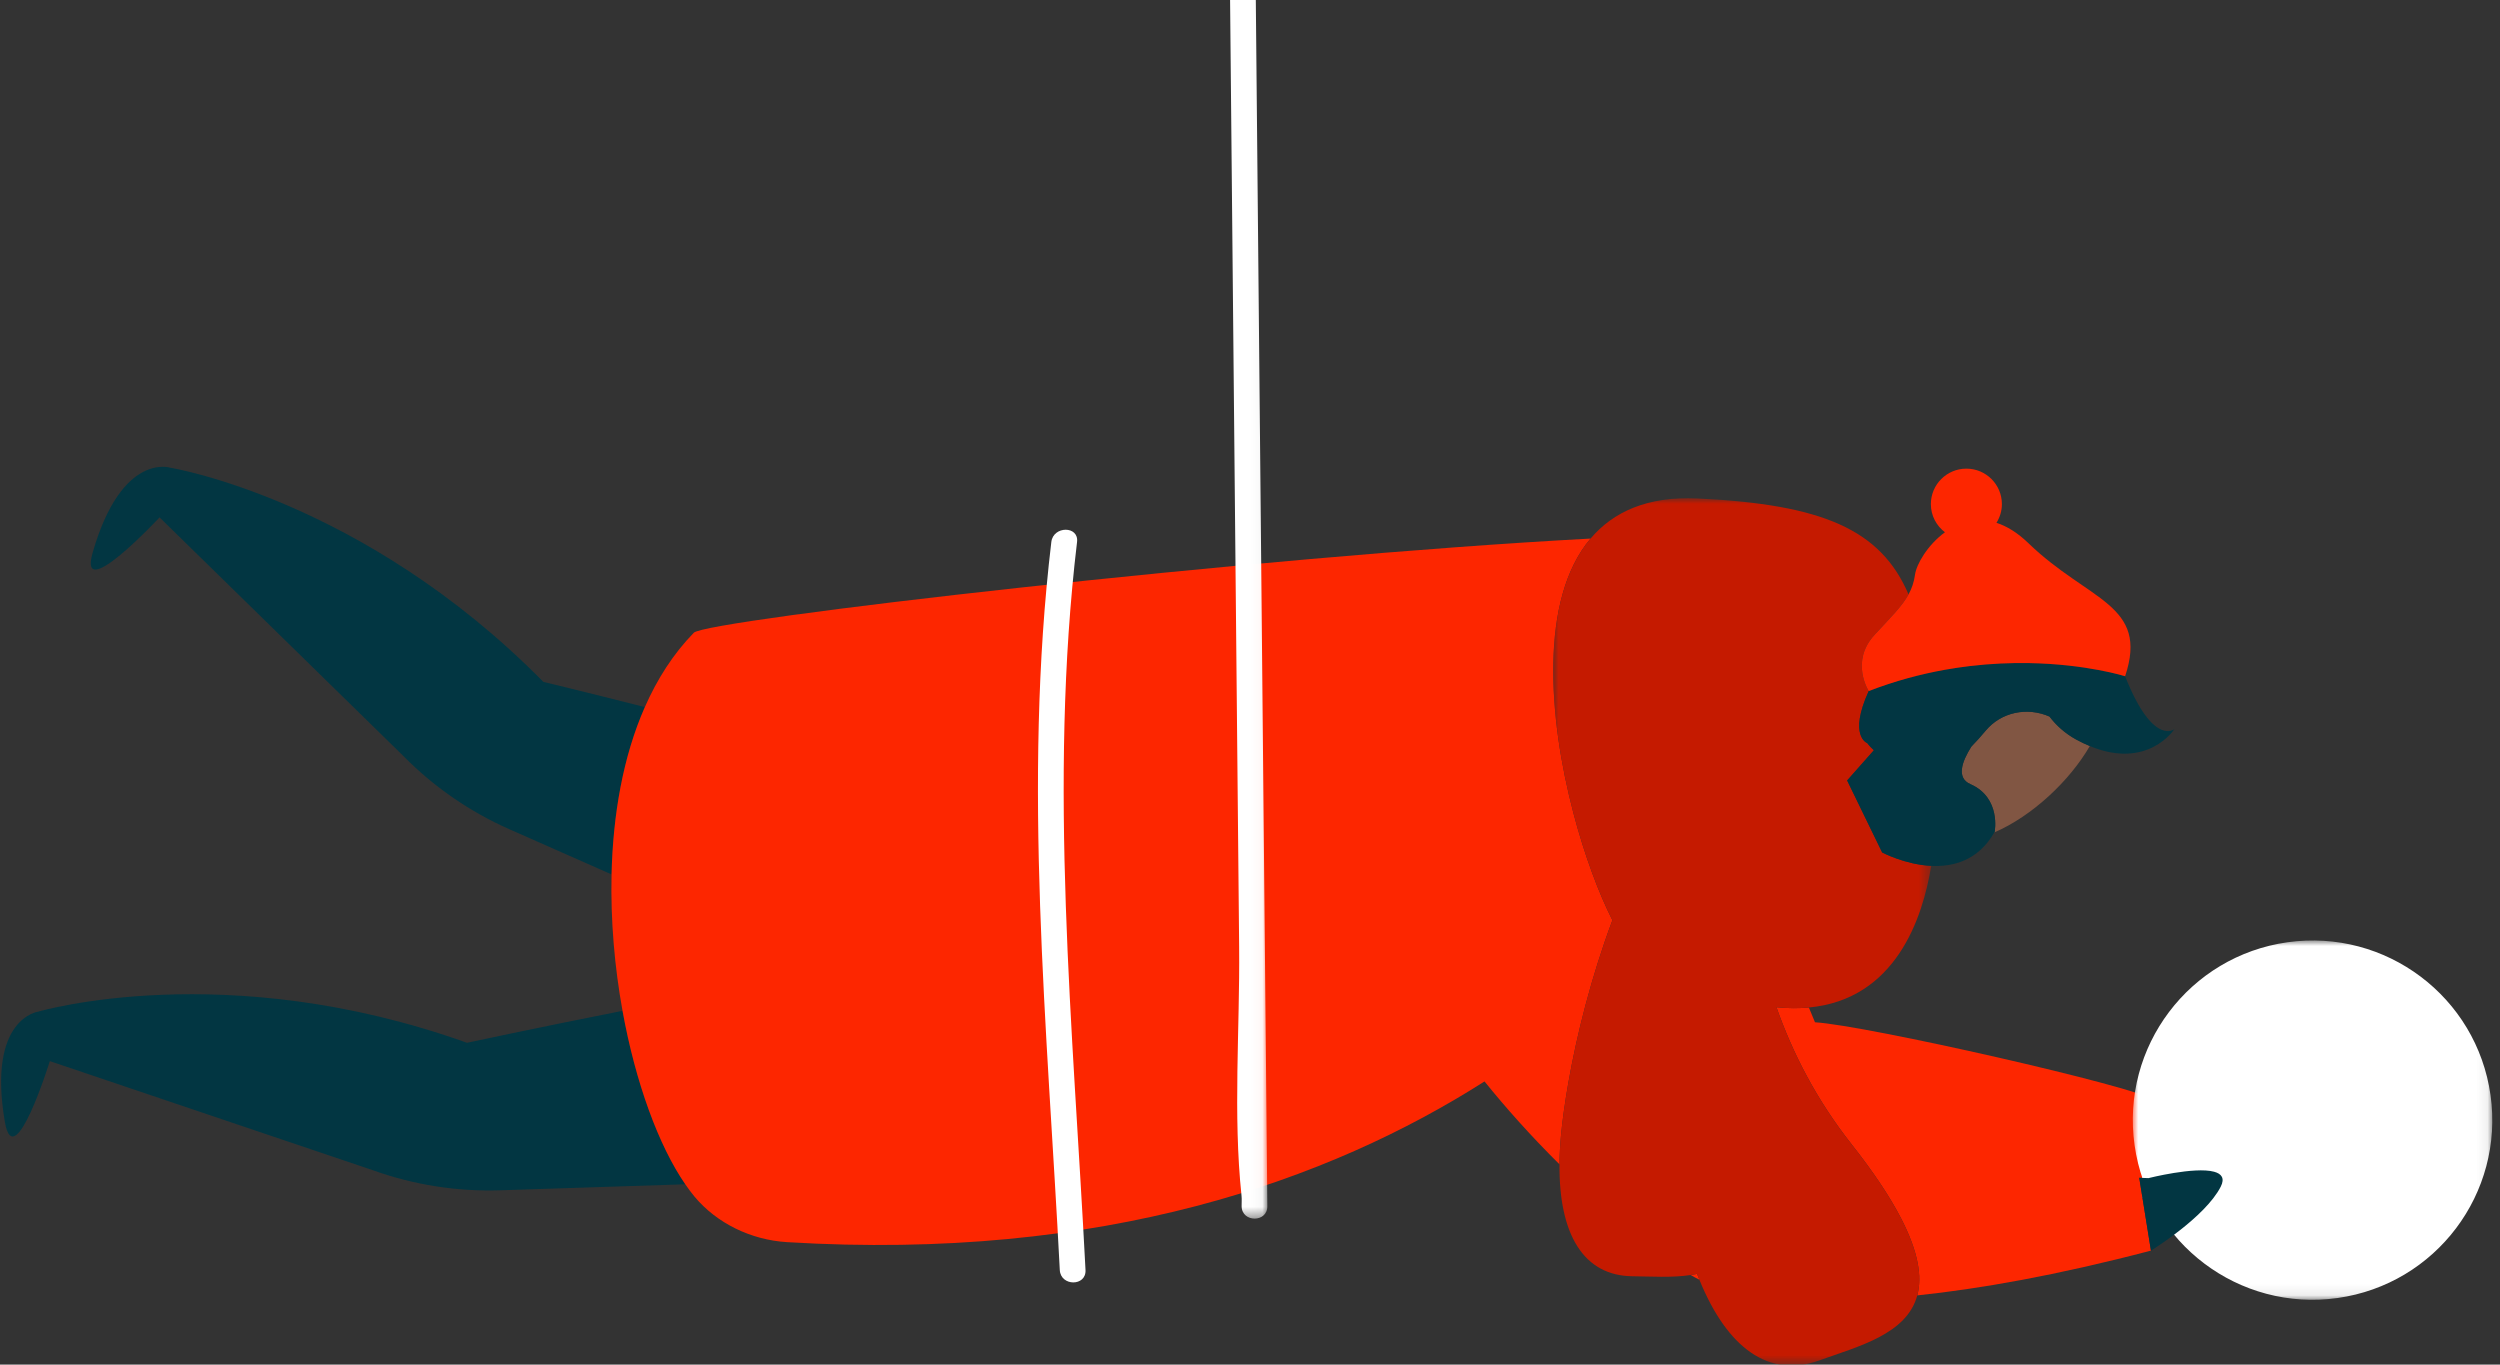 <?xml version="1.0" encoding="UTF-8"?>
<svg width="229px" height="125px" viewBox="0 0 229 125" version="1.1" xmlns="http://www.w3.org/2000/svg" xmlns:xlink="http://www.w3.org/1999/xlink">
    <rect x="0" y="0" width="229" height="125" fill="#333333" stroke="none"/>
    <title>images/guy-on-line</title>
    <defs>
        <polygon id="path-1" points="-2.67831933e-14 -5.35364904e-14 34.623 -5.35364904e-14 34.623 79.449 -2.67831933e-14 79.449"></polygon>
        <polygon id="path-3" points="0 -5.35364904e-14 32.931 -5.35364904e-14 32.931 32.913 0 32.913"></polygon>
        <polygon id="path-5" points="0 0 7.96 0 7.96 585.582 0 585.582"></polygon>
    </defs>
    <g id="HP" stroke="none" stroke-width="1" fill="none" fill-rule="evenodd">
        <g id="D-TTH-21-NLI-HP" transform="translate(-414, -1462)">
            <g id="Spin-n-win" transform="translate(-27, 1462)">
                <g id="images/guy-on-line" transform="translate(441.103, -473.956)">
                    <path d="M42.675,569.476 C20.53,561.556 3.4,566.622 3.4,566.622 C3.4,566.622 -1.288,567.208 0.345,576.735 C1.194,581.682 4.461,571.155 4.461,571.155 L34.028,581.141 C37.778,582.491 41.751,583.117 45.736,582.987 L62.669,582.437 C60.227,578.9 58.111,573.111 56.92,566.548 C48.862,568.142 42.675,569.476 42.675,569.476" id="Fill-1" fill="#023642"></path>
                    <path d="M49.667,536.415 C33.158,519.672 15.525,516.805 15.525,516.805 C15.525,516.805 11.048,515.299 8.381,524.59 C6.997,529.414 14.512,521.348 14.512,521.348 L36.811,543.172 C39.604,546.016 42.911,548.303 46.557,549.915 L55.917,554.053 C56.042,548.614 56.962,543.267 58.965,538.725 C53.475,537.332 49.667,536.415 49.667,536.415" id="Fill-3" fill="#023642"></path>
                    <path d="M154.759,590.747 C155.023,590.898 155.289,591.044 155.561,591.178 C155.489,590.999 155.415,590.822 155.345,590.639 C155.153,590.68 154.958,590.716 154.759,590.747" id="Fill-5" fill="#FD2600"></path>
                    <path d="M145.591,523.289 C114.626,524.943 64.593,530.748 63.455,531.912 C61.573,533.836 60.098,536.153 58.965,538.725 C56.961,543.268 56.043,548.614 55.916,554.054 C55.819,558.278 56.195,562.554 56.92,566.548 C58.11,573.111 60.228,578.9 62.669,582.437 C62.947,582.84 63.227,583.222 63.513,583.564 C65.539,585.99 68.663,587.535 71.997,587.737 C100.937,589.496 121.647,582.08 135.879,573.015 C137.824,575.428 140.089,577.973 142.746,580.611 C142.754,579.755 142.798,578.856 142.888,577.907 C143.017,576.547 143.243,574.921 143.556,573.137 C144.315,568.807 145.634,563.48 147.593,558.248 C146.351,555.806 145.049,552.34 144.031,548.473 C141.72,539.693 140.883,528.861 145.591,523.289" id="Fill-7" fill="#FD2600"></path>
                    <path d="M196.108,583.669 L196.11,583.454 L195.851,581.84 L196.124,581.851 L196.125,581.765 L196.186,574.942 L197.395,574.772 C195.631,573.494 170.776,567.867 166.15,567.597 L165.59,566.244 C164.675,566.329 163.688,566.328 162.622,566.221 C164.075,570.344 166.249,574.648 169.489,578.756 C171.555,581.374 173.018,583.599 174.011,585.512 C175.631,588.633 175.98,590.908 175.519,592.615 C181.2,592.018 188.253,590.79 196.924,588.513 L196.145,583.67 C196.131,583.669 196.108,583.669 196.108,583.669" id="Fill-9" fill="#FD2600"></path>
                    <path d="M187.628,539.591 C185.593,538.7 183.209,539.17 181.774,540.9 C181.365,541.392 180.926,541.885 180.473,542.347 C179.575,543.768 179.102,545.22 180.384,545.782 C183.219,547.025 182.609,550.153 182.609,550.153 C182.599,550.172 182.586,550.189 182.576,550.207 C186.052,548.705 189.48,545.485 191.323,542.294 C190.917,542.126 190.498,541.931 190.058,541.688 C189.039,541.126 188.246,540.403 187.628,539.591" id="Fill-11" fill="#815643"></path>
                    <g id="Group-15" transform="translate(142.172, 519.593)">
                        <mask id="mask-2" fill="white">
                            <use xlink:href="#path-1"></use>
                        </mask>
                        <g id="Clip-14"></g>
                        <path d="M27.317,59.163 C24.076,55.055 21.902,50.751 20.45,46.629 C21.516,46.734 22.503,46.737 23.418,46.651 C31.366,45.905 33.851,38.464 34.623,33.677 C32.209,33.554 30.131,32.448 30.131,32.448 L26.923,25.854 L29.371,23.086 C28.95,22.702 28.764,22.429 28.764,22.429 C28.764,22.429 27.015,21.812 28.899,17.665 C28.899,17.665 27.169,14.966 29.433,12.516 C30.944,10.881 31.951,9.9 32.547,8.81 C29.993,2.852 24.647,0.565 13.22,0.022 C8.642,-0.196 5.494,1.241 3.419,3.697 C-1.288,9.268 -0.452,20.1 1.858,28.88 C2.877,32.747 4.179,36.212 5.421,38.655 C3.461,43.888 2.144,49.215 1.384,53.545 C1.071,55.327 0.844,56.955 0.715,58.315 C0.626,59.263 0.582,60.163 0.575,61.019 C0.521,67.472 2.802,71.221 7.252,71.267 C8.977,71.285 10.891,71.416 12.587,71.155 C12.786,71.124 12.981,71.088 13.172,71.046 C13.243,71.23 13.316,71.407 13.389,71.586 C15.949,77.877 19.775,80.634 24.375,78.976 C27.929,77.695 32.385,76.589 33.347,73.022 C33.808,71.316 33.46,69.04 31.838,65.918 C30.846,64.006 29.383,61.782 27.317,59.163" id="Fill-13" fill="#C51A00" mask="url(#mask-2)"></path>
                    </g>
                    <path d="M194.558,535.899 C194.558,535.899 191.052,534.787 185.743,534.693 C184.102,534.665 182.287,534.737 180.351,534.965 C179.605,535.054 178.843,535.165 178.065,535.305 C175.836,535.704 173.483,536.325 171.071,537.258 C169.188,541.404 170.937,542.022 170.937,542.022 C170.937,542.022 171.122,542.295 171.544,542.678 L169.094,545.447 L172.303,552.041 C172.303,552.041 174.381,553.147 176.795,553.269 C178.833,553.372 181.107,552.771 182.576,550.207 C182.587,550.188 182.598,550.172 182.609,550.153 C182.609,550.153 183.219,547.026 180.384,545.782 C179.102,545.22 179.575,543.768 180.472,542.347 C180.927,541.884 181.365,541.392 181.775,540.899 C183.209,539.171 185.593,538.701 187.628,539.592 C188.247,540.403 189.039,541.125 190.059,541.688 C190.499,541.931 190.917,542.125 191.323,542.295 C196.651,544.511 199.069,540.746 199.069,540.746 C199.069,540.746 197.105,542.356 194.558,535.899" id="Fill-16" fill="#023642"></path>
                    <path d="M185.707,523.718 C184.692,522.737 183.707,522.146 182.774,521.846 C183.084,521.347 183.271,520.764 183.271,520.135 C183.271,518.339 181.815,516.883 180.018,516.883 C178.22,516.883 176.764,518.339 176.764,520.135 C176.764,521.19 177.274,522.118 178.054,522.712 C176.465,523.871 175.442,525.642 175.313,526.591 C175.218,527.288 175.017,527.858 174.72,528.402 C174.124,529.493 173.116,530.474 171.605,532.109 C169.341,534.559 171.072,537.258 171.072,537.258 C173.483,536.325 175.835,535.704 178.064,535.304 C178.843,535.165 179.605,535.054 180.35,534.965 C182.287,534.736 184.102,534.665 185.743,534.694 C191.052,534.786 194.558,535.899 194.558,535.899 C196.76,529.29 191.206,529.035 185.707,523.718" id="Fill-18" fill="#FD2600"></path>
                    <path d="M196.144,583.67 L196.109,583.454 L196.108,583.669 C196.108,583.669 196.132,583.67 196.144,583.67" id="Fill-20" fill="#FFB6B0"></path>
                    <path d="M196.125,581.765 L196.124,581.85 L196.697,581.872 C196.697,581.872 200.924,580.803 202.708,581.286 C202.866,578.76 197.395,574.773 197.395,574.773 L196.185,574.942 L196.125,581.765 Z" id="Fill-22" fill="#FFB6B0"></path>
                    <g id="Group-26" transform="translate(195.261, 560.104)">
                        <mask id="mask-4" fill="white">
                            <use xlink:href="#path-3"></use>
                        </mask>
                        <g id="Clip-25"></g>
                        <path d="M32.768,14.162 C34.036,23.161 27.764,31.482 18.76,32.75 C9.757,34.017 1.43,27.749 0.163,18.75 C-1.105,9.752 5.167,1.43 14.17,0.163 C23.174,-1.105 31.501,5.164 32.768,14.162" id="Fill-24" fill="#FFFFFF" mask="url(#mask-4)"></path>
                    </g>
                    <path d="M202.708,581.287 C200.924,580.802 196.697,581.872 196.697,581.872 L196.124,581.851 L195.85,581.84 L196.11,583.454 L196.145,583.67 L196.923,588.513 C196.923,588.513 201.88,585.478 203.317,582.655 C203.713,581.878 203.387,581.47 202.708,581.287" id="Fill-27" fill="#023642"></path>
                    <g id="Group-31" transform="translate(108.026, 0)">
                        <mask id="mask-6" fill="white">
                            <use xlink:href="#path-5"></use>
                        </mask>
                        <g id="Clip-30"></g>
                        <path d="M7.96,584.445 C7.774,565.02 7.589,545.596 7.403,526.172 C6.956,479.542 6.511,432.914 6.065,386.284 C5.529,330.219 4.993,274.154 4.456,218.089 C3.99,169.355 3.523,120.62 3.058,71.885 C2.904,55.837 2.751,39.788 2.597,23.739 C2.525,16.275 3.169,8.397 2.379,0.963 C2.346,0.648 2.374,0.318 2.37,-0 L0,-0 C0.186,19.424 0.386,38.848 0.572,58.272 C1.018,104.902 1.463,151.531 1.909,198.16 C2.445,254.225 2.982,310.29 3.518,366.355 C3.984,415.09 4.451,463.824 4.916,512.559 C5.07,528.608 5.223,544.656 5.377,560.705 C5.449,568.169 4.805,576.047 5.595,583.481 C5.629,583.796 5.601,584.127 5.604,584.445 C5.618,585.959 7.974,585.963 7.96,584.445" id="Fill-29" fill="#FFFFFF" mask="url(#mask-6)"></path>
                    </g>
                    <path d="M96.199,523.601 C93.561,545.734 95.835,568.121 96.974,590.291 C97.052,591.798 99.409,591.808 99.33,590.291 C98.191,568.121 95.917,545.734 98.555,523.601 C98.734,522.1 96.376,522.112 96.199,523.601" id="Fill-32" fill="#FFFFFF"></path>
                </g>
            </g>
        </g>
    </g>
</svg>